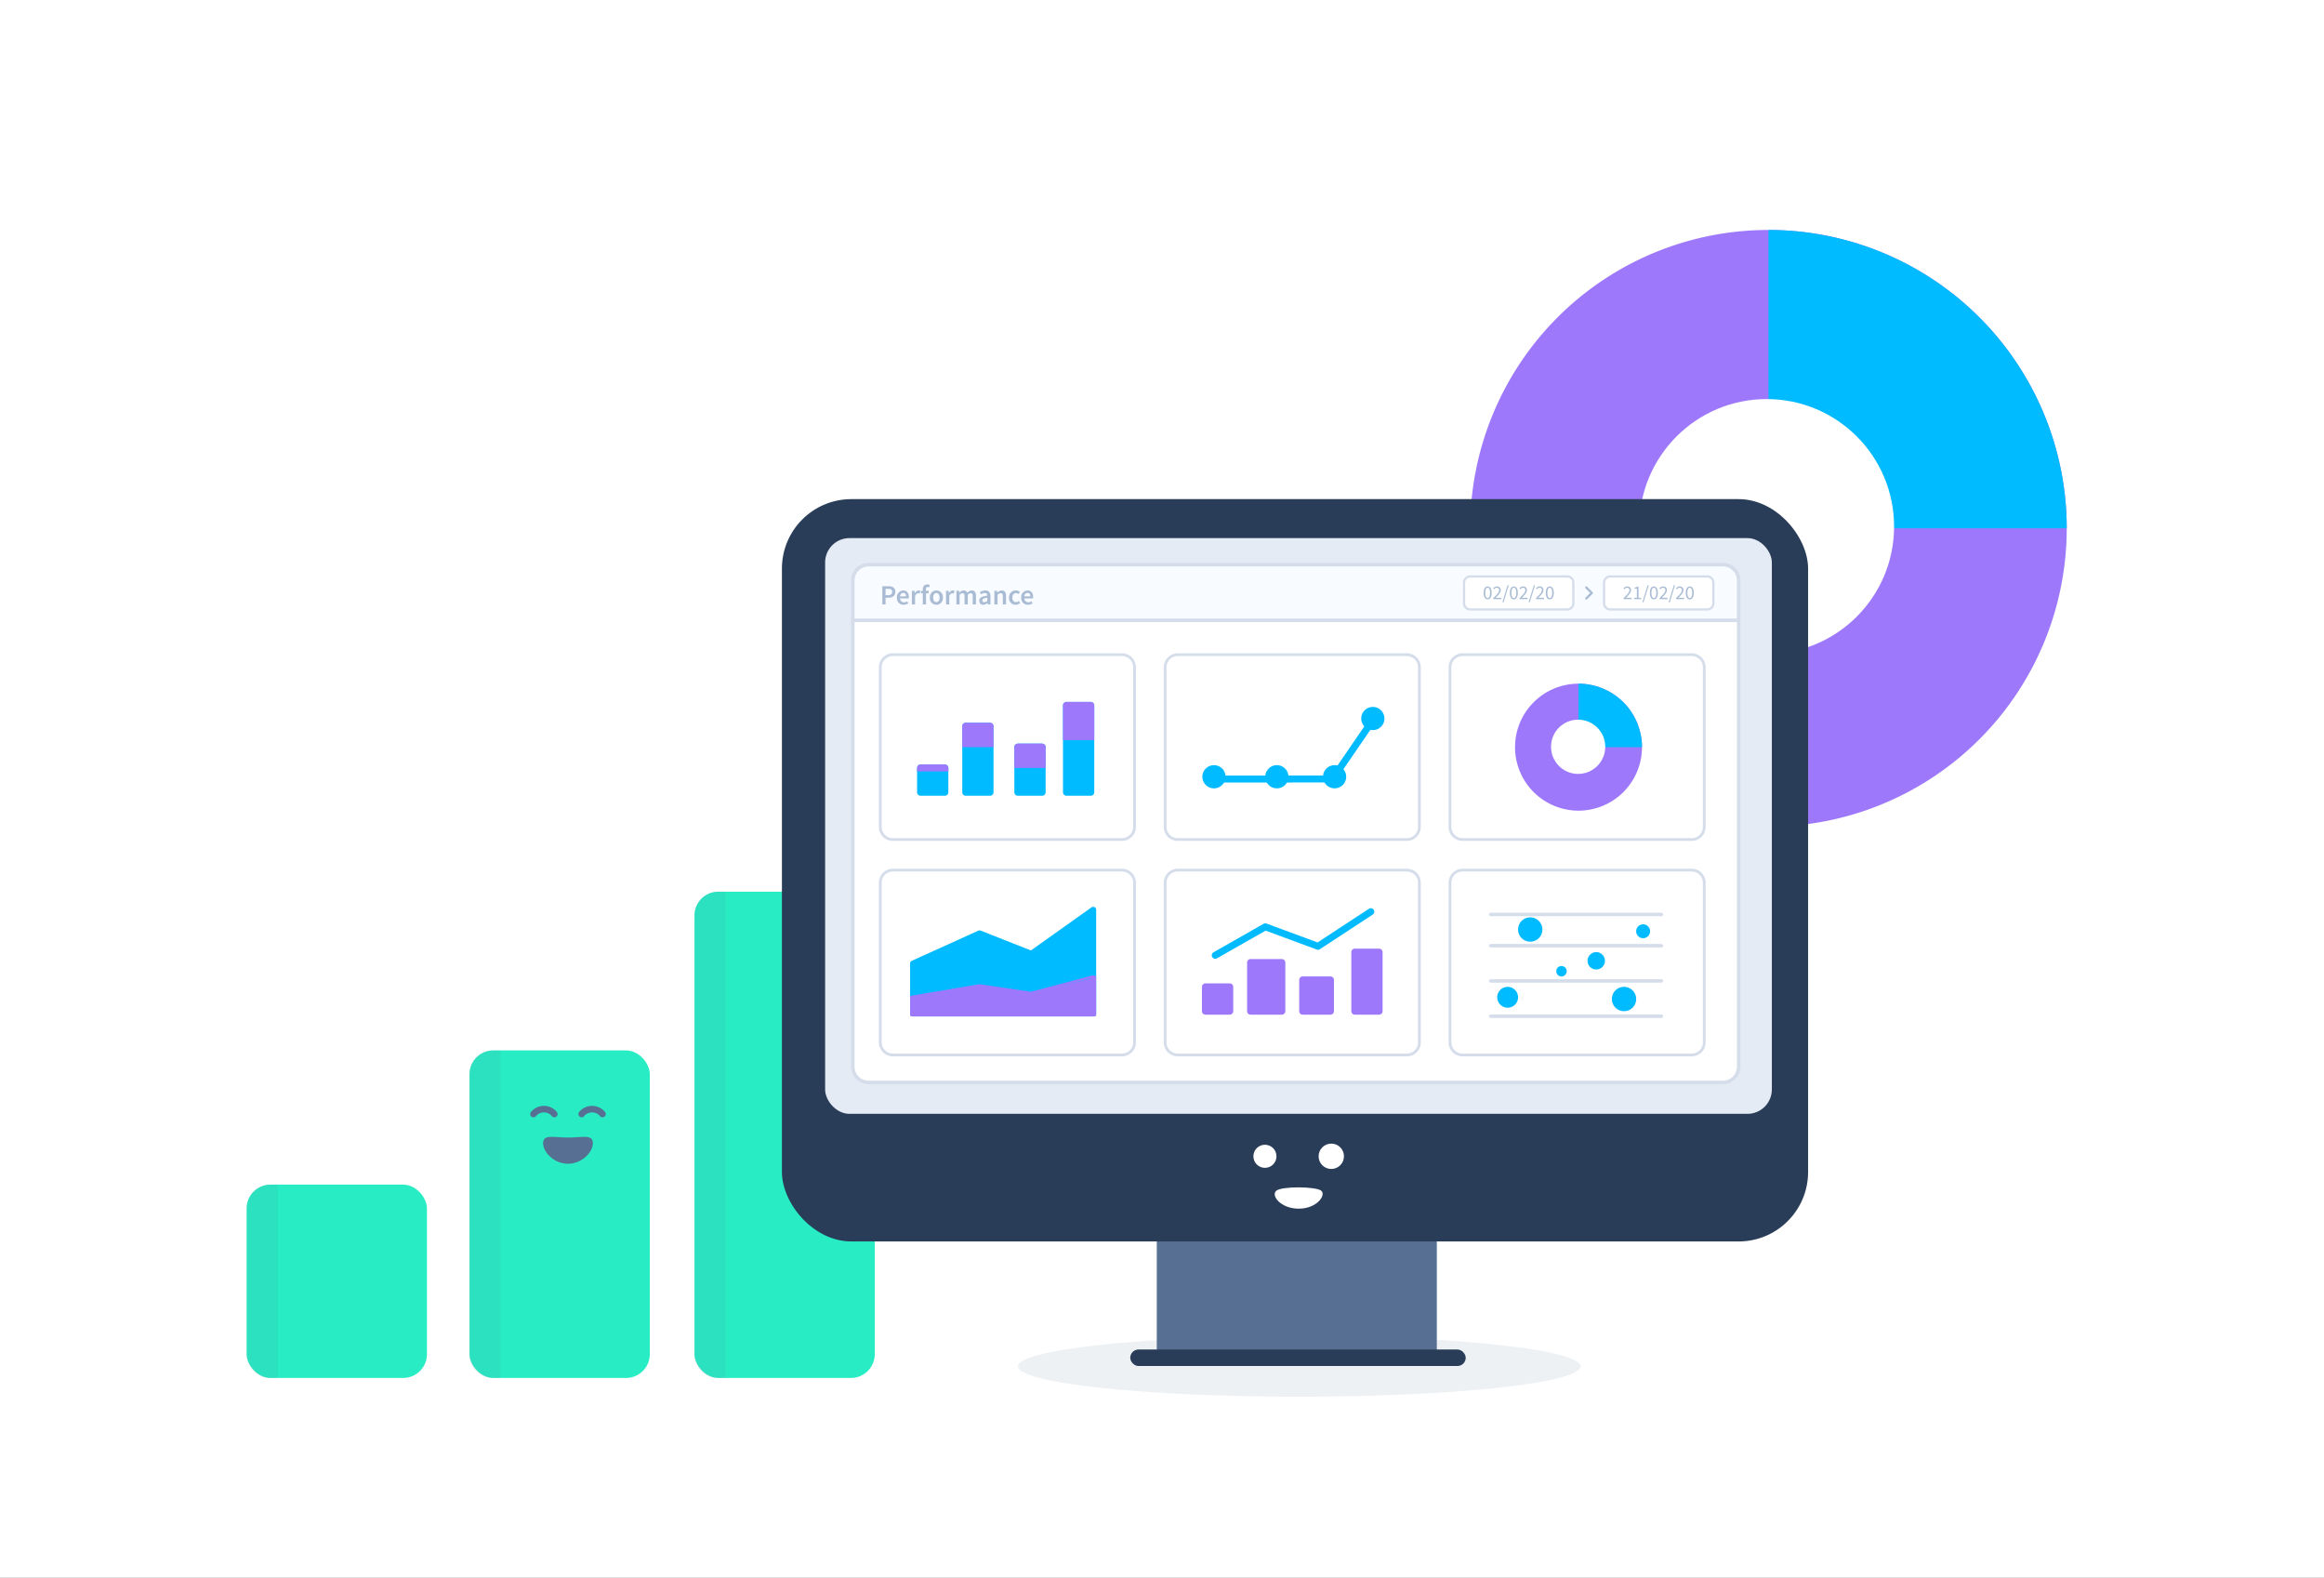 <svg xmlns="http://www.w3.org/2000/svg" xmlns:xlink="http://www.w3.org/1999/xlink" width="669" height="454" viewBox="0 0 669 454">
  <rect x="0" y="0" width="669" height="454" fill="#808080" stroke="none"/>
  <defs>
    <clipPath id="clip-Hero-Illustration">
      <rect width="669" height="454"/>
    </clipPath>
  </defs>
  <g id="Hero-Illustration" clip-path="url(#clip-Hero-Illustration)">
    <rect width="669" height="454" fill="#fff"/>
    <g id="Group_1189" data-name="Group 1189" transform="translate(423.221 66.181)">
      <path id="Path_2909" data-name="Path 2909" d="M85.86,0A85.86,85.86,0,1,1,0,85.86,85.86,85.86,0,0,1,85.86,0Z" transform="translate(0 0)" fill="#9e78fa"/>
      <path id="Path_1682" data-name="Path 1682" d="M1298.257,222.154a85.86,85.86,0,0,0-85.86-85.86v85.86Z" transform="translate(-1126.537 -136.294)" fill="#0bf"/>
      <ellipse id="Ellipse_117" data-name="Ellipse 117" cx="36.677" cy="36.677" rx="36.677" ry="36.677" transform="translate(48.665 48.666)" fill="#fff"/>
    </g>
    <g id="Group_1188" data-name="Group 1188" transform="translate(71 256.607)">
      <rect id="Rectangle_1404" data-name="Rectangle 1404" width="51.906" height="139.944" rx="6.856" transform="translate(128.913)" fill="#28edc4"/>
      <rect id="Rectangle_1405" data-name="Rectangle 1405" width="51.906" height="94.268" rx="6.856" transform="translate(64.156 45.677)" fill="#28edc4"/>
      <rect id="Rectangle_1406" data-name="Rectangle 1406" width="51.906" height="55.641" rx="6.856" transform="translate(0 84.304)" fill="#28edc4"/>
      <path id="Path_2724" data-name="Path 2724" d="M1069.036,354.926a.931.931,0,0,0,.78-.426,3.014,3.014,0,0,1,4.452,0,.925.925,0,0,0,1.29.271.954.954,0,0,0,.267-1.309,4.821,4.821,0,0,0-7.567,0,.954.954,0,0,0,.267,1.309A.919.919,0,0,0,1069.036,354.926Z" transform="translate(-972.604 -289.991)" fill="#566f92"/>
      <path id="Path_2725" data-name="Path 2725" d="M1080.994,354.926a.93.93,0,0,0,.779-.426,3.014,3.014,0,0,1,4.453,0,.926.926,0,0,0,1.291.271.954.954,0,0,0,.266-1.309,4.821,4.821,0,0,0-7.566,0,.953.953,0,0,0,.267,1.309A.921.921,0,0,0,1080.994,354.926Z" transform="translate(-998.43 -289.991)" fill="#566f92"/>
      <path id="Path_2726" data-name="Path 2726" d="M1078.466,366.957c-3.957,0-7.166-3.29-7.166-5.943s3.208-1.6,7.166-1.6,7.166-1.056,7.166,1.6S1082.424,366.957,1078.466,366.957Z" transform="translate(-985.962 -288.654)" fill="#566f92"/>
      <path id="Rectangle_1552" data-name="Rectangle 1552" d="M6.717,0H8.511A.488.488,0,0,1,9,.488V139.456a.488.488,0,0,1-.488.488H6.717A6.717,6.717,0,0,1,0,133.227V6.717A6.717,6.717,0,0,1,6.717,0Z" transform="translate(128.913 0.001)" fill="rgba(86,111,146,0.1)"/>
      <path id="Rectangle_1553" data-name="Rectangle 1553" d="M6.717,0H8.511A.488.488,0,0,1,9,.488V93.78a.488.488,0,0,1-.488.488H6.717A6.717,6.717,0,0,1,0,87.551V6.717A6.717,6.717,0,0,1,6.717,0Z" transform="translate(64.073 45.677)" fill="rgba(86,111,146,0.1)"/>
      <path id="Rectangle_1554" data-name="Rectangle 1554" d="M6.717,0H8.511A.488.488,0,0,1,9,.488V55.153a.488.488,0,0,1-.488.488H6.717A6.717,6.717,0,0,1,0,48.924V6.717A6.717,6.717,0,0,1,6.717,0Z" transform="translate(0 84.303)" fill="rgba(86,111,146,0.1)"/>
    </g>
    <g id="Group_1019" data-name="Group 1019" transform="translate(225.086 143.638)">
      <ellipse id="Ellipse_232" data-name="Ellipse 232" cx="80.977" cy="8.74" rx="80.977" ry="8.74" transform="translate(67.951 240.825)" fill="rgba(86,111,146,0.1)"/>
      <rect id="Rectangle_1617" data-name="Rectangle 1617" width="80.62" height="38.144" transform="translate(107.909 208.955)" fill="#566f92"/>
      <rect id="Rectangle_1618" data-name="Rectangle 1618" width="295.403" height="213.63" rx="20" transform="translate(0)" fill="#2a3d58"/>
      <rect id="Rectangle_1619" data-name="Rectangle 1619" width="272.525" height="165.68" rx="7" transform="translate(12.441 11.22)" fill="#e5ebf4"/>
      <rect id="Rectangle_1621" data-name="Rectangle 1621" width="96.566" height="4.749" rx="2.375" transform="translate(100.276 244.724)" fill="#2a3d58"/>
      <circle id="Ellipse_233" data-name="Ellipse 233" cx="3.321" cy="3.321" r="3.321" transform="translate(135.726 185.8)" fill="#fff"/>
      <circle id="Ellipse_234" data-name="Ellipse 234" cx="3.649" cy="3.649" r="3.649" transform="translate(154.496 185.471)" fill="#fff"/>
      <path id="Path_2889" data-name="Path 2889" d="M327.627,427.839c5.242,0,7.979-3.954,6.455-5.176s-11.256-1.326-12.91,0S322.385,427.839,327.627,427.839Z" transform="translate(-178.846 -223.644)" fill="#fff"/>
    </g>
    <g id="Path_3245" data-name="Path 3245" transform="translate(245 178)" fill="#fff">
      <path d="M 251 133.5 L 5 133.5 C 2.519 133.5 0.5 131.481 0.5 129 L 0.5 0.5 L 255.5 0.5 L 255.5 129 C 255.5 131.481 253.481 133.5 251 133.5 Z" stroke="none"/>
      <path d="M 1 1 L 1 129 C 1 131.206 2.794 133 5 133 L 251 133 C 253.206 133 255 131.206 255 129 L 255 1 L 1 1 M 0 0 L 256 0 L 256 129 C 256 131.761 253.761 134 251 134 L 5 134 C 2.239 134 0 131.761 0 129 L 0 0 Z" stroke="none" fill="#d5ddeb"/>
    </g>
    <g id="Path_3278" data-name="Path 3278" transform="translate(245 162)" fill="#f8fbff">
      <path d="M 255.5 16.5 L 0.5 16.5 L 0.5 5 C 0.5 2.519 2.519 0.5 5 0.5 L 251 0.5 C 253.481 0.5 255.5 2.519 255.5 5 L 255.5 16.5 Z" stroke="none"/>
      <path d="M 5 1 C 2.794 1 1 2.794 1 5 L 1 16 L 255 16 L 255 5 C 255 2.794 253.206 1 251 1 L 5 1 M 5 0 L 251 0 C 253.761 0 256 2.239 256 5 L 256 17 L 0 17 L 0 5 C 0 2.239 2.239 0 5 0 Z" stroke="none" fill="#d5ddeb"/>
    </g>
    <g id="Group_548" data-name="Group 548" transform="translate(421.129 165.567)">
      <g id="Group_544" data-name="Group 544" transform="translate(0 0)">
        <rect id="Rectangle_1490" data-name="Rectangle 1490" width="31.465" height="9.496" rx="2.052" transform="translate(0.324 0.325)" fill="#fff"/>
        <path id="Path_1754" data-name="Path 1754" d="M256.847,45.966H228.939a2.106,2.106,0,0,1-2.1-2.1V37.923a2.106,2.106,0,0,1,2.1-2.1h27.908a2.106,2.106,0,0,1,2.1,2.1v5.939A2.106,2.106,0,0,1,256.847,45.966Zm-27.908-9.5a1.455,1.455,0,0,0-1.453,1.453v5.939a1.455,1.455,0,0,0,1.453,1.454h27.908a1.456,1.456,0,0,0,1.453-1.454V37.923a1.455,1.455,0,0,0-1.453-1.453Z" transform="translate(-226.836 -35.819)" fill="#d5ddeb"/>
      </g>
      <g id="Group_545" data-name="Group 545" transform="translate(5.965 2.864)">
        <path id="Path_1755" data-name="Path 1755" d="M233.718,41.36c0-1.2.433-1.847,1.149-1.847s1.149.647,1.149,1.847-.433,1.873-1.149,1.873S233.718,42.562,233.718,41.36Zm1.849,0c0-1.051-.283-1.474-.7-1.474s-.7.423-.7,1.474.283,1.5.7,1.5S235.567,42.41,235.567,41.36Z" transform="translate(-233.718 -39.175)" fill="#a9bcd4"/>
        <path id="Path_1756" data-name="Path 1756" d="M236.907,42.892c1.077-1.075,1.687-1.72,1.687-2.3a.632.632,0,0,0-.679-.7,1.044,1.044,0,0,0-.763.43l-.268-.262a1.4,1.4,0,0,1,1.087-.545,1,1,0,0,1,1.076,1.056c0,.673-.617,1.342-1.464,2.23.2-.015.418-.03.6-.03h1.037v.4h-2.316Z" transform="translate(-234.14 -39.175)" fill="#a9bcd4"/>
        <path id="Path_1757" data-name="Path 1757" d="M241.441,39.123h.334l-1.5,4.889h-.335Z" transform="translate(-234.547 -39.123)" fill="#a9bcd4"/>
        <path id="Path_1758" data-name="Path 1758" d="M242.427,41.36c0-1.2.433-1.847,1.149-1.847s1.149.647,1.149,1.847-.433,1.873-1.149,1.873S242.427,42.562,242.427,41.36Zm1.849,0c0-1.051-.283-1.474-.7-1.474s-.7.423-.7,1.474.283,1.5.7,1.5S244.276,42.41,244.276,41.36Z" transform="translate(-234.879 -39.175)" fill="#a9bcd4"/>
        <path id="Path_1759" data-name="Path 1759" d="M245.616,42.892c1.077-1.075,1.687-1.72,1.687-2.3a.632.632,0,0,0-.68-.7,1.044,1.044,0,0,0-.763.43l-.269-.262a1.408,1.408,0,0,1,1.088-.545,1,1,0,0,1,1.076,1.056c0,.673-.617,1.342-1.464,2.23.2-.015.418-.03.6-.03h1.037v.4h-2.316Z" transform="translate(-235.301 -39.175)" fill="#a9bcd4"/>
        <path id="Path_1760" data-name="Path 1760" d="M250.15,39.123h.334l-1.5,4.889h-.335Z" transform="translate(-235.708 -39.123)" fill="#a9bcd4"/>
        <path id="Path_1761" data-name="Path 1761" d="M251.1,42.892c1.077-1.075,1.687-1.72,1.687-2.3a.631.631,0,0,0-.68-.7,1.047,1.047,0,0,0-.763.43l-.268-.262a1.406,1.406,0,0,1,1.088-.545,1,1,0,0,1,1.076,1.056c0,.673-.617,1.342-1.464,2.23.2-.015.418-.03.6-.03h1.036v.4H251.1Z" transform="translate(-236.032 -39.175)" fill="#a9bcd4"/>
        <path id="Path_1762" data-name="Path 1762" d="M254.357,41.36c0-1.2.433-1.847,1.148-1.847s1.15.647,1.15,1.847-.433,1.873-1.15,1.873S254.357,42.562,254.357,41.36Zm1.849,0c0-1.051-.283-1.474-.7-1.474s-.7.423-.7,1.474.283,1.5.7,1.5S256.206,42.41,256.206,41.36Z" transform="translate(-236.469 -39.175)" fill="#a9bcd4"/>
      </g>
      <path id="Path_1763" data-name="Path 1763" d="M267.762,43.275a.325.325,0,0,1-.23-.556l1.339-1.338-1.339-1.339a.325.325,0,1,1,.46-.459l1.568,1.57a.325.325,0,0,1,0,.459l-1.568,1.569A.325.325,0,0,1,267.762,43.275Z" transform="translate(-232.248 -36.308)" fill="#a9bcd4"/>
      <g id="Group_546" data-name="Group 546" transform="translate(40.302 0)">
        <rect id="Rectangle_1491" data-name="Rectangle 1491" width="31.465" height="9.496" rx="2.052" transform="translate(0.325 0.325)" fill="#fff"/>
        <path id="Path_1764" data-name="Path 1764" d="M303.348,45.966H275.439a2.106,2.106,0,0,1-2.1-2.1V37.923a2.106,2.106,0,0,1,2.1-2.1h27.909a2.105,2.105,0,0,1,2.1,2.1v5.939A2.106,2.106,0,0,1,303.348,45.966Zm-27.909-9.5a1.455,1.455,0,0,0-1.453,1.453v5.939a1.455,1.455,0,0,0,1.453,1.454h27.909a1.455,1.455,0,0,0,1.453-1.454V37.923a1.455,1.455,0,0,0-1.453-1.453Z" transform="translate(-273.336 -35.819)" fill="#d5ddeb"/>
      </g>
      <g id="Group_547" data-name="Group 547" transform="translate(46.22 2.864)">
        <path id="Path_1765" data-name="Path 1765" d="M280.187,42.892c1.077-1.075,1.687-1.72,1.687-2.3a.631.631,0,0,0-.679-.7,1.047,1.047,0,0,0-.763.43l-.268-.262a1.406,1.406,0,0,1,1.088-.545,1,1,0,0,1,1.076,1.056c0,.673-.617,1.342-1.464,2.23.2-.015.418-.03.6-.03H282.5v.4h-2.316Z" transform="translate(-280.164 -39.175)" fill="#a9bcd4"/>
        <path id="Path_1766" data-name="Path 1766" d="M283.664,42.791h.822V40.152h-.654v-.3a2.17,2.17,0,0,0,.763-.263h.353v3.2h.74v.385h-2.024Z" transform="translate(-280.63 -39.185)" fill="#a9bcd4"/>
        <path id="Path_1767" data-name="Path 1767" d="M287.942,39.123h.334l-1.5,4.889h-.335Z" transform="translate(-281.001 -39.123)" fill="#a9bcd4"/>
        <path id="Path_1768" data-name="Path 1768" d="M288.928,41.36c0-1.2.433-1.847,1.149-1.847s1.149.647,1.149,1.847-.433,1.873-1.149,1.873S288.928,42.562,288.928,41.36Zm1.849,0c0-1.051-.283-1.474-.7-1.474s-.7.423-.7,1.474.283,1.5.7,1.5S290.777,42.41,290.777,41.36Z" transform="translate(-281.332 -39.175)" fill="#a9bcd4"/>
        <path id="Path_1769" data-name="Path 1769" d="M292.117,42.892c1.077-1.075,1.687-1.72,1.687-2.3a.632.632,0,0,0-.68-.7,1.044,1.044,0,0,0-.763.43l-.269-.262a1.408,1.408,0,0,1,1.088-.545,1,1,0,0,1,1.076,1.056c0,.673-.617,1.342-1.464,2.23.2-.015.418-.03.6-.03h1.037v.4h-2.316Z" transform="translate(-281.754 -39.175)" fill="#a9bcd4"/>
        <path id="Path_1770" data-name="Path 1770" d="M296.651,39.123h.334l-1.5,4.889h-.335Z" transform="translate(-282.161 -39.123)" fill="#a9bcd4"/>
        <path id="Path_1771" data-name="Path 1771" d="M297.605,42.892c1.077-1.075,1.687-1.72,1.687-2.3a.631.631,0,0,0-.68-.7,1.047,1.047,0,0,0-.763.43l-.268-.262a1.406,1.406,0,0,1,1.088-.545,1,1,0,0,1,1.076,1.056c0,.673-.617,1.342-1.464,2.23.2-.015.418-.03.6-.03h1.036v.4h-2.316Z" transform="translate(-282.486 -39.175)" fill="#a9bcd4"/>
        <path id="Path_1772" data-name="Path 1772" d="M300.858,41.36c0-1.2.433-1.847,1.148-1.847s1.149.647,1.149,1.847-.433,1.873-1.149,1.873S300.858,42.562,300.858,41.36Zm1.849,0c0-1.051-.283-1.474-.7-1.474s-.7.423-.7,1.474.283,1.5.7,1.5S302.707,42.41,302.707,41.36Z" transform="translate(-282.922 -39.175)" fill="#a9bcd4"/>
      </g>
    </g>
    <path id="Path_3279" data-name="Path 3279" d="M.656,8h.928V6.08h.832c1.12,0,1.984-.536,1.984-1.7,0-1.216-.84-1.616-1.984-1.616H.656Zm.928-2.664V3.512h.752c.76,0,1.152.216,1.152.872,0,.64-.368.952-1.152.952Zm3.272.7A1.894,1.894,0,0,0,6.792,8.1a2.479,2.479,0,0,0,1.344-.424L7.824,7.1a1.641,1.641,0,0,1-.912.288,1.127,1.127,0,0,1-1.16-1.112h2.5a1.976,1.976,0,0,0,.04-.432c0-1.1-.56-1.864-1.624-1.864A1.912,1.912,0,0,0,4.856,6.04Zm.888-.352c.08-.656.48-1,.944-1,.536,0,.8.376.8,1ZM9.168,8h.92V5.6c.24-.592.616-.808.928-.808a1.284,1.284,0,0,1,.408.064l.16-.8a1,1,0,0,0-.448-.08,1.334,1.334,0,0,0-1.112.792H9.992l-.064-.7h-.76Zm5.168-5.608a1.988,1.988,0,0,0-.72-.136c-.928,0-1.3.592-1.3,1.408v.408l-.528.04V4.8h.528V8h.92V4.8H14V4.072h-.768V3.648c0-.456.176-.664.5-.664a1.085,1.085,0,0,1,.432.1Zm.016,3.648a1.877,1.877,0,1,0,3.736,0,1.877,1.877,0,1,0-3.736,0Zm.944,0c0-.792.344-1.312.92-1.312s.928.52.928,1.312-.352,1.3-.928,1.3S15.3,6.824,15.3,6.04ZM19,8h.92V5.6c.24-.592.616-.808.928-.808a1.284,1.284,0,0,1,.408.064l.16-.8a1,1,0,0,0-.448-.08,1.334,1.334,0,0,0-1.112.792h-.032l-.064-.7H19Zm2.984,0h.92V5.256a1.237,1.237,0,0,1,.824-.488c.416,0,.608.24.608.888V8h.92V5.256a1.221,1.221,0,0,1,.824-.488c.408,0,.6.24.6.888V8h.928V5.536c0-.992-.384-1.56-1.216-1.56a1.784,1.784,0,0,0-1.264.7,1.068,1.068,0,0,0-1.088-.7,1.661,1.661,0,0,0-1.2.632h-.032l-.064-.536h-.76ZM28.56,6.944A1.1,1.1,0,0,0,29.728,8.1a1.912,1.912,0,0,0,1.216-.528h.024L31.04,8h.752V5.672c0-1.1-.48-1.7-1.464-1.7a3.044,3.044,0,0,0-1.608.512l.336.616a2.185,2.185,0,0,1,1.1-.384c.528,0,.7.352.712.768C29.264,5.664,28.56,6.1,28.56,6.944Zm.9-.072c0-.392.352-.672,1.416-.808v.88a1.234,1.234,0,0,1-.856.432C29.688,7.376,29.456,7.224,29.456,6.872ZM32.912,8h.92V5.256a1.245,1.245,0,0,1,.9-.488c.432,0,.616.24.616.888V8h.92V5.536c0-.992-.368-1.56-1.208-1.56a1.825,1.825,0,0,0-1.288.624h-.032l-.064-.528h-.76Zm4.224-1.96a1.869,1.869,0,0,0,1.9,2.056,1.967,1.967,0,0,0,1.288-.5l-.384-.584a1.3,1.3,0,0,1-.808.336c-.616,0-1.048-.52-1.048-1.3s.44-1.312,1.072-1.312a.979.979,0,0,1,.664.288l.44-.584A1.62,1.62,0,0,0,39.1,3.976,1.937,1.937,0,0,0,37.136,6.04Zm3.5,0A1.894,1.894,0,0,0,42.576,8.1a2.479,2.479,0,0,0,1.344-.424L43.608,7.1a1.641,1.641,0,0,1-.912.288,1.127,1.127,0,0,1-1.16-1.112h2.5a1.976,1.976,0,0,0,.04-.432c0-1.1-.56-1.864-1.624-1.864A1.912,1.912,0,0,0,40.64,6.04Zm.888-.352c.08-.656.48-1,.944-1,.536,0,.8.376.8,1Z" transform="translate(253.333 165.94)" fill="#a9bcd4"/>
    <g id="Path_3246" data-name="Path 3246" transform="translate(253 188)" fill="none">
      <path d="M4,0H70a4,4,0,0,1,4,4V50a4,4,0,0,1-4,4H4a4,4,0,0,1-4-4V4A4,4,0,0,1,4,0Z" stroke="none"/>
      <path d="M 4 0.8 C 2.236 0.8 0.8 2.236 0.8 4 L 0.8 50 C 0.8 51.764 2.236 53.2 4 53.2 L 70 53.2 C 71.764 53.2 73.2 51.764 73.2 50 L 73.2 4 C 73.2 2.236 71.764 0.8 70 0.8 L 4 0.8 M 4 0 L 70 0 C 72.209 0 74 1.791 74 4 L 74 50 C 74 52.209 72.209 54 70 54 L 4 54 C 1.791 54 0 52.209 0 50 L 0 4 C 0 1.791 1.791 0 4 0 Z" stroke="none" fill="#d5ddeb"/>
    </g>
    <path id="Path_3247" data-name="Path 3247" d="M1,0H8A1,1,0,0,1,9,1V8A1,1,0,0,1,8,9H1A1,1,0,0,1,0,8V1A1,1,0,0,1,1,0Z" transform="translate(264 220)" fill="#0bf"/>
    <path id="Path_3248" data-name="Path 3248" d="M1,0H8A1,1,0,0,1,9,1V20a1,1,0,0,1-1,1H1a1,1,0,0,1-1-1V1A1,1,0,0,1,1,0Z" transform="translate(277 208)" fill="#0bf"/>
    <path id="Path_3249" data-name="Path 3249" d="M1,0H8A1,1,0,0,1,9,1V14a1,1,0,0,1-1,1H1a1,1,0,0,1-1-1V1A1,1,0,0,1,1,0Z" transform="translate(292 214)" fill="#0bf"/>
    <path id="Path_3250" data-name="Path 3250" d="M1,0H8A1,1,0,0,1,9,1V26a1,1,0,0,1-1,1H1a1,1,0,0,1-1-1V1A1,1,0,0,1,1,0Z" transform="translate(306 202)" fill="#0bf"/>
    <path id="Path_3056" data-name="Path 3056" d="M352.917,123.387h14.852l19.27-.024,12.268-17.9" transform="translate(-3.46 100.807)" fill="none" stroke="#0bf" stroke-linecap="round" stroke-linejoin="round" stroke-width="2"/>
    <path id="Path_3251" data-name="Path 3251" d="M3.338,0A3.338,3.338,0,1,1,0,3.338,3.338,3.338,0,0,1,3.338,0Z" transform="translate(346.119 220.197)" fill="#0bf"/>
    <path id="Path_3252" data-name="Path 3252" d="M3.338,0A3.338,3.338,0,1,1,0,3.338,3.338,3.338,0,0,1,3.338,0Z" transform="translate(364.229 220.197)" fill="#0bf"/>
    <path id="Path_3253" data-name="Path 3253" d="M3.338,0A3.338,3.338,0,1,1,0,3.338,3.338,3.338,0,0,1,3.338,0Z" transform="translate(391.854 203.439)" fill="#0bf"/>
    <path id="Path_3254" data-name="Path 3254" d="M3.338,0A3.338,3.338,0,1,1,0,3.338,3.338,3.338,0,0,1,3.338,0Z" transform="translate(380.848 220.197)" fill="#0bf"/>
    <g id="Path_3255" data-name="Path 3255" transform="translate(335 188)" fill="none">
      <path d="M4,0H70a4,4,0,0,1,4,4V50a4,4,0,0,1-4,4H4a4,4,0,0,1-4-4V4A4,4,0,0,1,4,0Z" stroke="none"/>
      <path d="M 4 0.8 C 2.236 0.8 0.8 2.236 0.8 4 L 0.8 50 C 0.8 51.764 2.236 53.2 4 53.2 L 70 53.2 C 71.764 53.2 73.2 51.764 73.2 50 L 73.2 4 C 73.2 2.236 71.764 0.8 70 0.8 L 4 0.8 M 4 0 L 70 0 C 72.209 0 74 1.791 74 4 L 74 50 C 74 52.209 72.209 54 70 54 L 4 54 C 1.791 54 0 52.209 0 50 L 0 4 C 0 1.791 1.791 0 4 0 Z" stroke="none" fill="#d5ddeb"/>
    </g>
    <g id="Path_3256" data-name="Path 3256" transform="translate(417 188)" fill="none">
      <path d="M4,0H70a4,4,0,0,1,4,4V50a4,4,0,0,1-4,4H4a4,4,0,0,1-4-4V4A4,4,0,0,1,4,0Z" stroke="none"/>
      <path d="M 4 0.8 C 2.236 0.8 0.8 2.236 0.8 4 L 0.8 50 C 0.8 51.764 2.236 53.2 4 53.2 L 70 53.2 C 71.764 53.2 73.2 51.764 73.2 50 L 73.2 4 C 73.2 2.236 71.764 0.8 70 0.8 L 4 0.8 M 4 0 L 70 0 C 72.209 0 74 1.791 74 4 L 74 50 C 74 52.209 72.209 54 70 54 L 4 54 C 1.791 54 0 52.209 0 50 L 0 4 C 0 1.791 1.791 0 4 0 Z" stroke="none" fill="#d5ddeb"/>
    </g>
    <g id="Group_1159" data-name="Group 1159" transform="translate(436.129 196.751)">
      <path id="Path_2909-2" data-name="Path 2909" d="M18.27,0A18.27,18.27,0,1,1,0,18.27,18.27,18.27,0,0,1,18.27,0Z" transform="translate(0 0)" fill="#9e78fa"/>
      <path id="Path_1682-2" data-name="Path 1682" d="M1230.667,154.564a18.271,18.271,0,0,0-18.271-18.27v18.27Z" transform="translate(-1194.126 -136.294)" fill="#0bf"/>
      <ellipse id="Ellipse_117-2" data-name="Ellipse 117" cx="7.805" cy="7.805" rx="7.805" ry="7.805" transform="translate(10.356 10.356)" fill="#fff"/>
    </g>
    <path id="Path_3257" data-name="Path 3257" d="M1,0H8A1,1,0,0,1,9,1V2H0V1A1,1,0,0,1,1,0Z" transform="translate(264 220)" fill="#9e78fa"/>
    <path id="Path_3258" data-name="Path 3258" d="M1,0H8A1,1,0,0,1,9,1V7H0V1A1,1,0,0,1,1,0Z" transform="translate(277 208)" fill="#9e78fa"/>
    <path id="Path_3259" data-name="Path 3259" d="M1,0H8A1,1,0,0,1,9,1V7H0V1A1,1,0,0,1,1,0Z" transform="translate(292 214)" fill="#9e78fa"/>
    <path id="Path_3260" data-name="Path 3260" d="M1,0H8A1,1,0,0,1,9,1V11H0V1A1,1,0,0,1,1,0Z" transform="translate(306 202)" fill="#9e78fa"/>
    <g id="Path_3261" data-name="Path 3261" transform="translate(253 250)" fill="none">
      <path d="M4,0H70a4,4,0,0,1,4,4V50a4,4,0,0,1-4,4H4a4,4,0,0,1-4-4V4A4,4,0,0,1,4,0Z" stroke="none"/>
      <path d="M 4 0.8 C 2.236 0.8 0.8 2.236 0.8 4 L 0.8 50 C 0.8 51.764 2.236 53.2 4 53.2 L 70 53.2 C 71.764 53.2 73.2 51.764 73.2 50 L 73.2 4 C 73.2 2.236 71.764 0.8 70 0.8 L 4 0.8 M 4 0 L 70 0 C 72.209 0 74 1.791 74 4 L 74 50 C 74 52.209 72.209 54 70 54 L 4 54 C 1.791 54 0 52.209 0 50 L 0 4 C 0 1.791 1.791 0 4 0 Z" stroke="none" fill="#d5ddeb"/>
    </g>
    <g id="Path_3262" data-name="Path 3262" transform="translate(335 250)" fill="none">
      <path d="M4,0H70a4,4,0,0,1,4,4V50a4,4,0,0,1-4,4H4a4,4,0,0,1-4-4V4A4,4,0,0,1,4,0Z" stroke="none"/>
      <path d="M 4 0.8 C 2.236 0.8 0.8 2.236 0.8 4 L 0.8 50 C 0.8 51.764 2.236 53.2 4 53.2 L 70 53.2 C 71.764 53.2 73.2 51.764 73.2 50 L 73.2 4 C 73.2 2.236 71.764 0.8 70 0.8 L 4 0.8 M 4 0 L 70 0 C 72.209 0 74 1.791 74 4 L 74 50 C 74 52.209 72.209 54 70 54 L 4 54 C 1.791 54 0 52.209 0 50 L 0 4 C 0 1.791 1.791 0 4 0 Z" stroke="none" fill="#d5ddeb"/>
    </g>
    <g id="Path_3263" data-name="Path 3263" transform="translate(417 250)" fill="none">
      <path d="M4,0H70a4,4,0,0,1,4,4V50a4,4,0,0,1-4,4H4a4,4,0,0,1-4-4V4A4,4,0,0,1,4,0Z" stroke="none"/>
      <path d="M 4 0.8 C 2.236 0.8 0.8 2.236 0.8 4 L 0.8 50 C 0.8 51.764 2.236 53.2 4 53.2 L 70 53.2 C 71.764 53.2 73.2 51.764 73.2 50 L 73.2 4 C 73.2 2.236 71.764 0.8 70 0.8 L 4 0.8 M 4 0 L 70 0 C 72.209 0 74 1.791 74 4 L 74 50 C 74 52.209 72.209 54 70 54 L 4 54 C 1.791 54 0 52.209 0 50 L 0 4 C 0 1.791 1.791 0 4 0 Z" stroke="none" fill="#d5ddeb"/>
    </g>
    <g id="Group_1161" data-name="Group 1161" transform="translate(261.986 260.973)">
      <path id="Path_1475" data-name="Path 1475" d="M256.313,404.26l-17.864,12.266-14.855-5.832-19.149,8.634V433.8h51.868Z" transform="translate(-203.6 -403.103)" fill="#0bf"/>
      <path id="Path_1476" data-name="Path 1476" d="M256.638,434.938H204.77a.814.814,0,0,1-.846-.778V419.634a.774.774,0,0,1,.472-.7l19.148-8.67a.93.93,0,0,1,.708-.018l14.452,5.7L256.2,403.512a.918.918,0,0,1,.854-.012.771.771,0,0,1,.43.678V434.16A.813.813,0,0,1,256.638,434.938Zm-51.024-1.557h50.178V405.56l-16.58,11.925a.926.926,0,0,1-.773.049l-14.5-5.715-18.33,8.3Z" transform="translate(-203.924 -403.401)" fill="#0bf"/>
    </g>
    <path id="Path_3264" data-name="Path 3264" d="M1,0H8A1,1,0,0,1,9,1V8A1,1,0,0,1,8,9H1A1,1,0,0,1,0,8V1A1,1,0,0,1,1,0Z" transform="translate(346 283)" fill="#9e78fa"/>
    <path id="Path_3265" data-name="Path 3265" d="M1,0h9a1,1,0,0,1,1,1V15a1,1,0,0,1-1,1H1a1,1,0,0,1-1-1V1A1,1,0,0,1,1,0Z" transform="translate(359 276)" fill="#9e78fa"/>
    <path id="Path_3266" data-name="Path 3266" d="M1,0H9a1,1,0,0,1,1,1v9a1,1,0,0,1-1,1H1a1,1,0,0,1-1-1V1A1,1,0,0,1,1,0Z" transform="translate(374 281)" fill="#9e78fa"/>
    <path id="Path_3267" data-name="Path 3267" d="M1,0H8A1,1,0,0,1,9,1V18a1,1,0,0,1-1,1H1a1,1,0,0,1-1-1V1A1,1,0,0,1,1,0Z" transform="translate(389 273)" fill="#9e78fa"/>
    <path id="Path_3057" data-name="Path 3057" d="M7530.688,15204.94l14.416-8.2,15.17,5.606,15.207-9.962" transform="translate(-7180.866 -14930.021)" fill="none" stroke="#02bbff" stroke-linecap="round" stroke-linejoin="round" stroke-width="2"/>
    <g id="Group_1162" data-name="Group 1162" transform="translate(261.986 280.725)">
      <path id="Path_1475-2" data-name="Path 1475" d="M256.379,404.26l-17.887,4.4-14.874-2.09-19.174,3.095v5.186h51.935Z" transform="translate(-203.6 -403.559)" fill="#9e78fa"/>
      <path id="Path_1476-2" data-name="Path 1476" d="M256.638,415.185H204.77c-.467,0-.846-.13-.846-.291v-5.428c0-.111.183-.212.472-.261l19.148-3.24a2.406,2.406,0,0,1,.708-.007l14.452,2.13,17.494-4.647a2.335,2.335,0,0,1,.854,0c.266.052.43.149.43.253v11.2C257.482,415.055,257.1,415.185,256.638,415.185Zm-51.024-.582h50.178v-10.4l-16.58,4.456a2.368,2.368,0,0,1-.773.018l-14.5-2.136-18.33,3.1Z" transform="translate(-203.924 -403.4)" fill="#9e78fa"/>
    </g>
    <path id="Path_3268" data-name="Path 3268" d="M0,0H49.124" transform="translate(429.129 272.158)" fill="none" stroke="#d5ddeb" stroke-linecap="round" stroke-width="1"/>
    <path id="Path_3269" data-name="Path 3269" d="M0,0H49.124" transform="translate(429.129 282.302)" fill="none" stroke="#d5ddeb" stroke-linecap="round" stroke-width="1"/>
    <path id="Path_3270" data-name="Path 3270" d="M0,0H49.124" transform="translate(429.129 292.447)" fill="none" stroke="#d5ddeb" stroke-linecap="round" stroke-width="1"/>
    <path id="Path_3271" data-name="Path 3271" d="M3,0A3,3,0,1,1,0,3,3,3,0,0,1,3,0Z" transform="translate(431 284)" fill="#0bf"/>
    <path id="Path_3272" data-name="Path 3272" d="M1.5,0A1.5,1.5,0,1,1,0,1.5,1.5,1.5,0,0,1,1.5,0Z" transform="translate(448 278)" fill="#0bf"/>
    <path id="Path_3273" data-name="Path 3273" d="M3.5,0A3.5,3.5,0,1,1,0,3.5,3.5,3.5,0,0,1,3.5,0Z" transform="translate(464 284)" fill="#0bf"/>
    <path id="Path_3274" data-name="Path 3274" d="M2,0A2,2,0,1,1,0,2,2,2,0,0,1,2,0Z" transform="translate(471 266)" fill="#0bf"/>
    <path id="Path_3275" data-name="Path 3275" d="M0,0H49.124" transform="translate(429.129 263.158)" fill="none" stroke="#d5ddeb" stroke-linecap="round" stroke-width="1"/>
    <path id="Path_3276" data-name="Path 3276" d="M3.5,0A3.5,3.5,0,1,1,0,3.5,3.5,3.5,0,0,1,3.5,0Z" transform="translate(437 264)" fill="#0bf"/>
    <path id="Path_3277" data-name="Path 3277" d="M2.5,0A2.5,2.5,0,1,1,0,2.5,2.5,2.5,0,0,1,2.5,0Z" transform="translate(457 274)" fill="#0bf"/>
  </g>
</svg>
